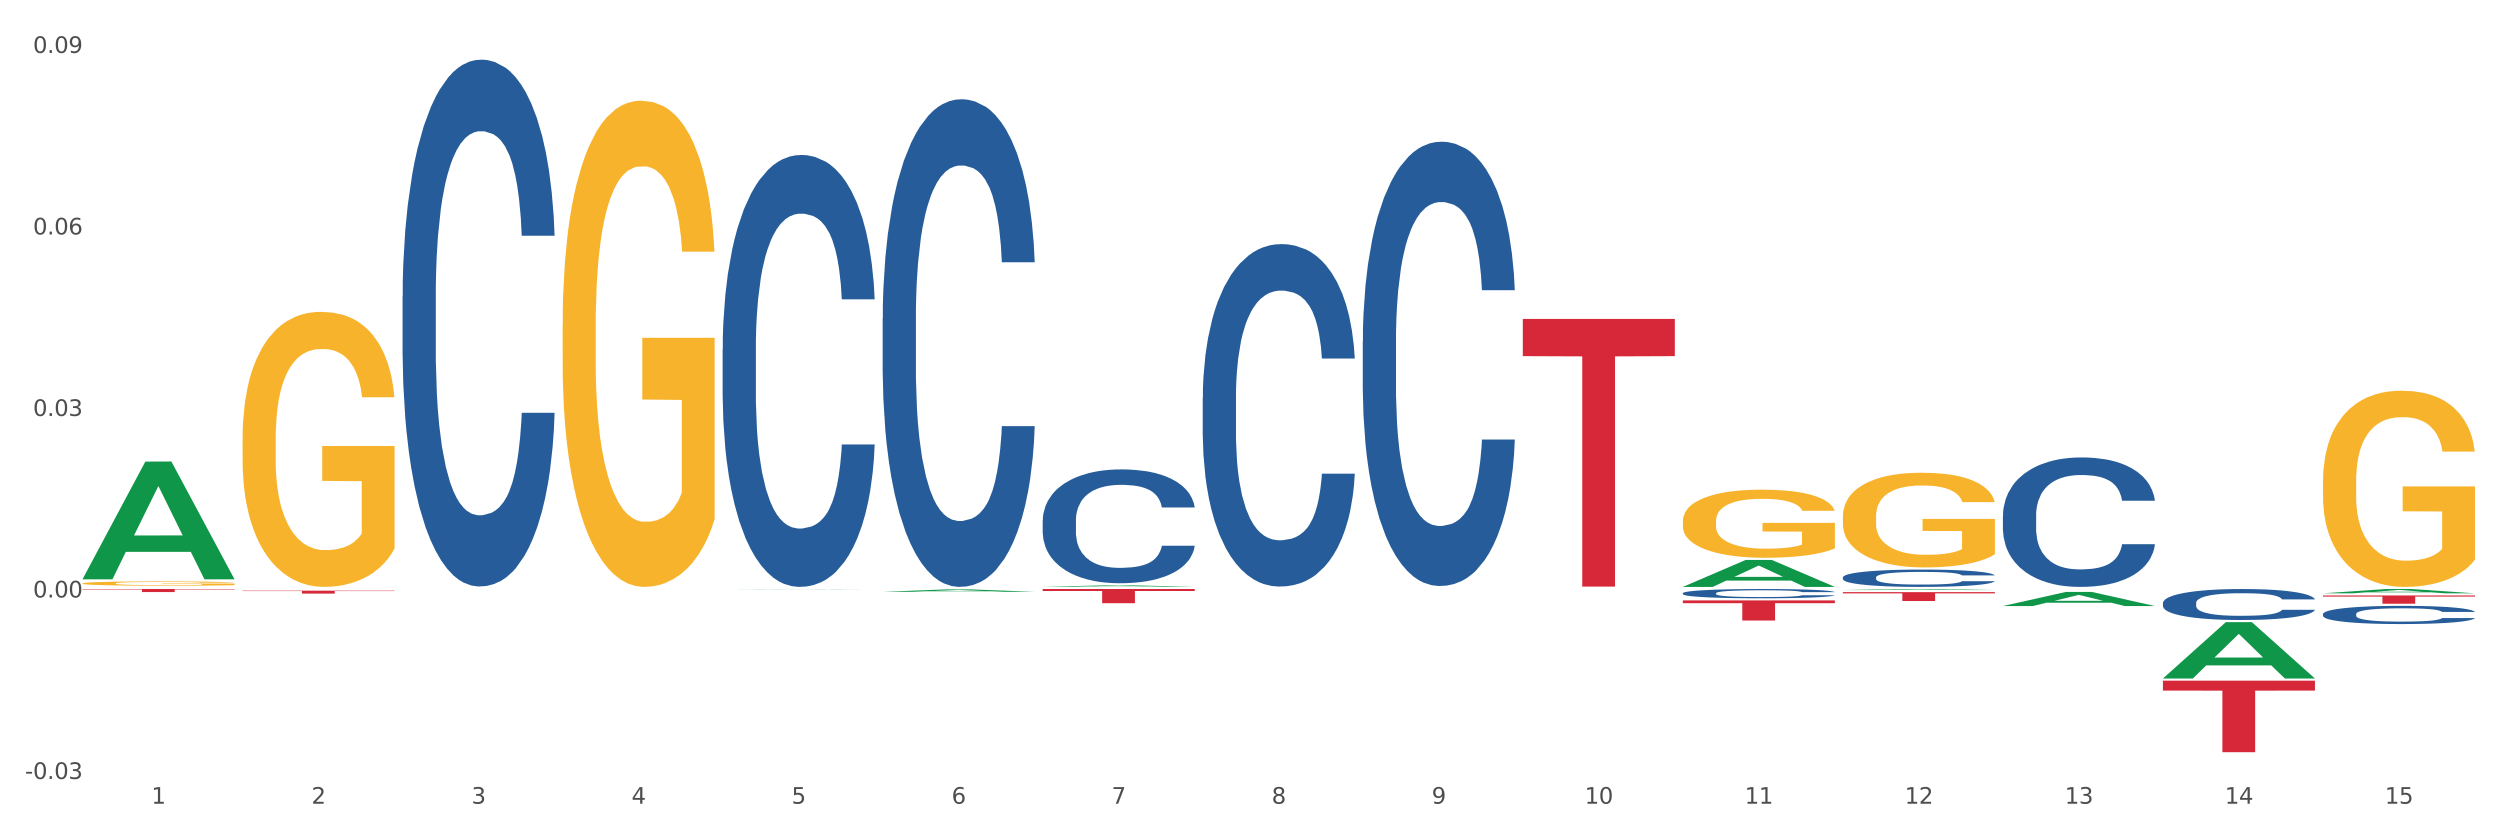 <?xml version="1.0" encoding="utf-8" standalone="no"?>
<!DOCTYPE svg PUBLIC "-//W3C//DTD SVG 1.1//EN"
  "http://www.w3.org/Graphics/SVG/1.1/DTD/svg11.dtd">
<svg xmlns:xlink="http://www.w3.org/1999/xlink" width="1080pt" height="360pt" viewBox="0 0 1080 360" xmlns="http://www.w3.org/2000/svg" version="1.1">
 <rect x="0" y="0" width="1080" height="360" fill="#333333" stroke="none"/>
 <defs>
  <style type="text/css">*{stroke-linejoin: round; stroke-linecap: butt}</style>
 </defs>
 <g id="figure_1">
  <g id="patch_1">
   <path d="M 0 360 
L 1080 360 
L 1080 0 
L 0 0 
z
" style="fill: #ffffff; stroke: #ffffff; stroke-linejoin: miter"/>
  </g>
  <g id="axes_1">
   <g id="matplotlib.axis_1">
    <g id="xtick_1">
     <g id="text_1">
      <!-- 1 -->
      <g style="fill: #4d4d4d" transform="translate(65.423 347.204) scale(0.096 -0.096)">
       <defs>
        <path id="DejaVuSans-31" d="M 794 531 
L 1825 531 
L 1825 4091 
L 703 3866 
L 703 4441 
L 1819 4666 
L 2450 4666 
L 2450 531 
L 3481 531 
L 3481 0 
L 794 0 
L 794 531 
z
" transform="scale(0.016)"/>
       </defs>
       <use xlink:href="#DejaVuSans-31"/>
      </g>
     </g>
    </g>
    <g id="xtick_2">
     <g id="text_2">
      <!-- 2 -->
      <g style="fill: #4d4d4d" transform="translate(134.558 347.204) scale(0.096 -0.096)">
       <defs>
        <path id="DejaVuSans-32" d="M 1228 531 
L 3431 531 
L 3431 0 
L 469 0 
L 469 531 
Q 828 903 1448 1529 
Q 2069 2156 2228 2338 
Q 2531 2678 2651 2914 
Q 2772 3150 2772 3378 
Q 2772 3750 2511 3984 
Q 2250 4219 1831 4219 
Q 1534 4219 1204 4116 
Q 875 4013 500 3803 
L 500 4441 
Q 881 4594 1212 4672 
Q 1544 4750 1819 4750 
Q 2544 4750 2975 4387 
Q 3406 4025 3406 3419 
Q 3406 3131 3298 2873 
Q 3191 2616 2906 2266 
Q 2828 2175 2409 1742 
Q 1991 1309 1228 531 
z
" transform="scale(0.016)"/>
       </defs>
       <use xlink:href="#DejaVuSans-32"/>
      </g>
     </g>
    </g>
    <g id="xtick_3">
     <g id="text_3">
      <!-- 3 -->
      <g style="fill: #4d4d4d" transform="translate(203.693 347.204) scale(0.096 -0.096)">
       <defs>
        <path id="DejaVuSans-33" d="M 2597 2516 
Q 3050 2419 3304 2112 
Q 3559 1806 3559 1356 
Q 3559 666 3084 287 
Q 2609 -91 1734 -91 
Q 1441 -91 1130 -33 
Q 819 25 488 141 
L 488 750 
Q 750 597 1062 519 
Q 1375 441 1716 441 
Q 2309 441 2620 675 
Q 2931 909 2931 1356 
Q 2931 1769 2642 2001 
Q 2353 2234 1838 2234 
L 1294 2234 
L 1294 2753 
L 1863 2753 
Q 2328 2753 2575 2939 
Q 2822 3125 2822 3475 
Q 2822 3834 2567 4026 
Q 2313 4219 1838 4219 
Q 1578 4219 1281 4162 
Q 984 4106 628 3988 
L 628 4550 
Q 988 4650 1302 4700 
Q 1616 4750 1894 4750 
Q 2613 4750 3031 4423 
Q 3450 4097 3450 3541 
Q 3450 3153 3228 2886 
Q 3006 2619 2597 2516 
z
" transform="scale(0.016)"/>
       </defs>
       <use xlink:href="#DejaVuSans-33"/>
      </g>
     </g>
    </g>
    <g id="xtick_4">
     <g id="text_4">
      <!-- 4 -->
      <g style="fill: #4d4d4d" transform="translate(272.827 347.204) scale(0.096 -0.096)">
       <defs>
        <path id="DejaVuSans-34" d="M 2419 4116 
L 825 1625 
L 2419 1625 
L 2419 4116 
z
M 2253 4666 
L 3047 4666 
L 3047 1625 
L 3713 1625 
L 3713 1100 
L 3047 1100 
L 3047 0 
L 2419 0 
L 2419 1100 
L 313 1100 
L 313 1709 
L 2253 4666 
z
" transform="scale(0.016)"/>
       </defs>
       <use xlink:href="#DejaVuSans-34"/>
      </g>
     </g>
    </g>
    <g id="xtick_5">
     <g id="text_5">
      <!-- 5 -->
      <g style="fill: #4d4d4d" transform="translate(341.962 347.204) scale(0.096 -0.096)">
       <defs>
        <path id="DejaVuSans-35" d="M 691 4666 
L 3169 4666 
L 3169 4134 
L 1269 4134 
L 1269 2991 
Q 1406 3038 1543 3061 
Q 1681 3084 1819 3084 
Q 2600 3084 3056 2656 
Q 3513 2228 3513 1497 
Q 3513 744 3044 326 
Q 2575 -91 1722 -91 
Q 1428 -91 1123 -41 
Q 819 9 494 109 
L 494 744 
Q 775 591 1075 516 
Q 1375 441 1709 441 
Q 2250 441 2565 725 
Q 2881 1009 2881 1497 
Q 2881 1984 2565 2268 
Q 2250 2553 1709 2553 
Q 1456 2553 1204 2497 
Q 953 2441 691 2322 
L 691 4666 
z
" transform="scale(0.016)"/>
       </defs>
       <use xlink:href="#DejaVuSans-35"/>
      </g>
     </g>
    </g>
    <g id="xtick_6">
     <g id="text_6">
      <!-- 6 -->
      <g style="fill: #4d4d4d" transform="translate(411.096 347.204) scale(0.096 -0.096)">
       <defs>
        <path id="DejaVuSans-36" d="M 2113 2584 
Q 1688 2584 1439 2293 
Q 1191 2003 1191 1497 
Q 1191 994 1439 701 
Q 1688 409 2113 409 
Q 2538 409 2786 701 
Q 3034 994 3034 1497 
Q 3034 2003 2786 2293 
Q 2538 2584 2113 2584 
z
M 3366 4563 
L 3366 3988 
Q 3128 4100 2886 4159 
Q 2644 4219 2406 4219 
Q 1781 4219 1451 3797 
Q 1122 3375 1075 2522 
Q 1259 2794 1537 2939 
Q 1816 3084 2150 3084 
Q 2853 3084 3261 2657 
Q 3669 2231 3669 1497 
Q 3669 778 3244 343 
Q 2819 -91 2113 -91 
Q 1303 -91 875 529 
Q 447 1150 447 2328 
Q 447 3434 972 4092 
Q 1497 4750 2381 4750 
Q 2619 4750 2861 4703 
Q 3103 4656 3366 4563 
z
" transform="scale(0.016)"/>
       </defs>
       <use xlink:href="#DejaVuSans-36"/>
      </g>
     </g>
    </g>
    <g id="xtick_7">
     <g id="text_7">
      <!-- 7 -->
      <g style="fill: #4d4d4d" transform="translate(480.231 347.204) scale(0.096 -0.096)">
       <defs>
        <path id="DejaVuSans-37" d="M 525 4666 
L 3525 4666 
L 3525 4397 
L 1831 0 
L 1172 0 
L 2766 4134 
L 525 4134 
L 525 4666 
z
" transform="scale(0.016)"/>
       </defs>
       <use xlink:href="#DejaVuSans-37"/>
      </g>
     </g>
    </g>
    <g id="xtick_8">
     <g id="text_8">
      <!-- 8 -->
      <g style="fill: #4d4d4d" transform="translate(549.365 347.204) scale(0.096 -0.096)">
       <defs>
        <path id="DejaVuSans-38" d="M 2034 2216 
Q 1584 2216 1326 1975 
Q 1069 1734 1069 1313 
Q 1069 891 1326 650 
Q 1584 409 2034 409 
Q 2484 409 2743 651 
Q 3003 894 3003 1313 
Q 3003 1734 2745 1975 
Q 2488 2216 2034 2216 
z
M 1403 2484 
Q 997 2584 770 2862 
Q 544 3141 544 3541 
Q 544 4100 942 4425 
Q 1341 4750 2034 4750 
Q 2731 4750 3128 4425 
Q 3525 4100 3525 3541 
Q 3525 3141 3298 2862 
Q 3072 2584 2669 2484 
Q 3125 2378 3379 2068 
Q 3634 1759 3634 1313 
Q 3634 634 3220 271 
Q 2806 -91 2034 -91 
Q 1263 -91 848 271 
Q 434 634 434 1313 
Q 434 1759 690 2068 
Q 947 2378 1403 2484 
z
M 1172 3481 
Q 1172 3119 1398 2916 
Q 1625 2713 2034 2713 
Q 2441 2713 2670 2916 
Q 2900 3119 2900 3481 
Q 2900 3844 2670 4047 
Q 2441 4250 2034 4250 
Q 1625 4250 1398 4047 
Q 1172 3844 1172 3481 
z
" transform="scale(0.016)"/>
       </defs>
       <use xlink:href="#DejaVuSans-38"/>
      </g>
     </g>
    </g>
    <g id="xtick_9">
     <g id="text_9">
      <!-- 9 -->
      <g style="fill: #4d4d4d" transform="translate(618.5 347.204) scale(0.096 -0.096)">
       <defs>
        <path id="DejaVuSans-39" d="M 703 97 
L 703 672 
Q 941 559 1184 500 
Q 1428 441 1663 441 
Q 2288 441 2617 861 
Q 2947 1281 2994 2138 
Q 2813 1869 2534 1725 
Q 2256 1581 1919 1581 
Q 1219 1581 811 2004 
Q 403 2428 403 3163 
Q 403 3881 828 4315 
Q 1253 4750 1959 4750 
Q 2769 4750 3195 4129 
Q 3622 3509 3622 2328 
Q 3622 1225 3098 567 
Q 2575 -91 1691 -91 
Q 1453 -91 1209 -44 
Q 966 3 703 97 
z
M 1959 2075 
Q 2384 2075 2632 2365 
Q 2881 2656 2881 3163 
Q 2881 3666 2632 3958 
Q 2384 4250 1959 4250 
Q 1534 4250 1286 3958 
Q 1038 3666 1038 3163 
Q 1038 2656 1286 2365 
Q 1534 2075 1959 2075 
z
" transform="scale(0.016)"/>
       </defs>
       <use xlink:href="#DejaVuSans-39"/>
      </g>
     </g>
    </g>
    <g id="xtick_10">
     <g id="text_10">
      <!-- 10 -->
      <g style="fill: #4d4d4d" transform="translate(684.58 347.204) scale(0.096 -0.096)">
       <defs>
        <path id="DejaVuSans-30" d="M 2034 4250 
Q 1547 4250 1301 3770 
Q 1056 3291 1056 2328 
Q 1056 1369 1301 889 
Q 1547 409 2034 409 
Q 2525 409 2770 889 
Q 3016 1369 3016 2328 
Q 3016 3291 2770 3770 
Q 2525 4250 2034 4250 
z
M 2034 4750 
Q 2819 4750 3233 4129 
Q 3647 3509 3647 2328 
Q 3647 1150 3233 529 
Q 2819 -91 2034 -91 
Q 1250 -91 836 529 
Q 422 1150 422 2328 
Q 422 3509 836 4129 
Q 1250 4750 2034 4750 
z
" transform="scale(0.016)"/>
       </defs>
       <use xlink:href="#DejaVuSans-31"/>
       <use xlink:href="#DejaVuSans-30" transform="translate(63.623 0)"/>
      </g>
     </g>
    </g>
    <g id="xtick_11">
     <g id="text_11">
      <!-- 11 -->
      <g style="fill: #4d4d4d" transform="translate(753.715 347.204) scale(0.096 -0.096)">
       <use xlink:href="#DejaVuSans-31"/>
       <use xlink:href="#DejaVuSans-31" transform="translate(63.623 0)"/>
      </g>
     </g>
    </g>
    <g id="xtick_12">
     <g id="text_12">
      <!-- 12 -->
      <g style="fill: #4d4d4d" transform="translate(822.849 347.204) scale(0.096 -0.096)">
       <use xlink:href="#DejaVuSans-31"/>
       <use xlink:href="#DejaVuSans-32" transform="translate(63.623 0)"/>
      </g>
     </g>
    </g>
    <g id="xtick_13">
     <g id="text_13">
      <!-- 13 -->
      <g style="fill: #4d4d4d" transform="translate(891.984 347.204) scale(0.096 -0.096)">
       <use xlink:href="#DejaVuSans-31"/>
       <use xlink:href="#DejaVuSans-33" transform="translate(63.623 0)"/>
      </g>
     </g>
    </g>
    <g id="xtick_14">
     <g id="text_14">
      <!-- 14 -->
      <g style="fill: #4d4d4d" transform="translate(961.119 347.204) scale(0.096 -0.096)">
       <use xlink:href="#DejaVuSans-31"/>
       <use xlink:href="#DejaVuSans-34" transform="translate(63.623 0)"/>
      </g>
     </g>
    </g>
    <g id="xtick_15">
     <g id="text_15">
      <!-- 15 -->
      <g style="fill: #4d4d4d" transform="translate(1030.253 347.204) scale(0.096 -0.096)">
       <use xlink:href="#DejaVuSans-31"/>
       <use xlink:href="#DejaVuSans-35" transform="translate(63.623 0)"/>
      </g>
     </g>
    </g>
    <g id="xtick_16"/>
    <g id="xtick_17"/>
    <g id="xtick_18"/>
    <g id="xtick_19"/>
    <g id="xtick_20"/>
    <g id="xtick_21"/>
    <g id="xtick_22"/>
    <g id="xtick_23"/>
    <g id="xtick_24"/>
    <g id="xtick_25"/>
    <g id="xtick_26"/>
    <g id="xtick_27"/>
    <g id="xtick_28"/>
    <g id="xtick_29"/>
   </g>
   <g id="matplotlib.axis_2">
    <g id="ytick_1">
     <g id="text_16">
      <!-- -0.03 -->
      <g style="fill: #4d4d4d" transform="translate(10.8 336.519) scale(0.096 -0.096)">
       <defs>
        <path id="DejaVuSans-2d" d="M 313 2009 
L 1997 2009 
L 1997 1497 
L 313 1497 
L 313 2009 
z
" transform="scale(0.016)"/>
        <path id="DejaVuSans-2e" d="M 684 794 
L 1344 794 
L 1344 0 
L 684 0 
L 684 794 
z
" transform="scale(0.016)"/>
       </defs>
       <use xlink:href="#DejaVuSans-2d"/>
       <use xlink:href="#DejaVuSans-30" transform="translate(36.084 0)"/>
       <use xlink:href="#DejaVuSans-2e" transform="translate(99.707 0)"/>
       <use xlink:href="#DejaVuSans-30" transform="translate(131.494 0)"/>
       <use xlink:href="#DejaVuSans-33" transform="translate(195.117 0)"/>
      </g>
     </g>
    </g>
    <g id="ytick_2">
     <g id="text_17">
      <!-- 0.00 -->
      <g style="fill: #4d4d4d" transform="translate(14.264 258.106) scale(0.096 -0.096)">
       <use xlink:href="#DejaVuSans-30"/>
       <use xlink:href="#DejaVuSans-2e" transform="translate(63.623 0)"/>
       <use xlink:href="#DejaVuSans-30" transform="translate(95.41 0)"/>
       <use xlink:href="#DejaVuSans-30" transform="translate(159.033 0)"/>
      </g>
     </g>
    </g>
    <g id="ytick_3">
     <g id="text_18">
      <!-- 0.03 -->
      <g style="fill: #4d4d4d" transform="translate(14.264 179.694) scale(0.096 -0.096)">
       <use xlink:href="#DejaVuSans-30"/>
       <use xlink:href="#DejaVuSans-2e" transform="translate(63.623 0)"/>
       <use xlink:href="#DejaVuSans-30" transform="translate(95.41 0)"/>
       <use xlink:href="#DejaVuSans-33" transform="translate(159.033 0)"/>
      </g>
     </g>
    </g>
    <g id="ytick_4">
     <g id="text_19">
      <!-- 0.06 -->
      <g style="fill: #4d4d4d" transform="translate(14.264 101.282) scale(0.096 -0.096)">
       <use xlink:href="#DejaVuSans-30"/>
       <use xlink:href="#DejaVuSans-2e" transform="translate(63.623 0)"/>
       <use xlink:href="#DejaVuSans-30" transform="translate(95.41 0)"/>
       <use xlink:href="#DejaVuSans-36" transform="translate(159.033 0)"/>
      </g>
     </g>
    </g>
    <g id="ytick_5">
     <g id="text_20">
      <!-- 0.09 -->
      <g style="fill: #4d4d4d" transform="translate(14.264 22.87) scale(0.096 -0.096)">
       <use xlink:href="#DejaVuSans-30"/>
       <use xlink:href="#DejaVuSans-2e" transform="translate(63.623 0)"/>
       <use xlink:href="#DejaVuSans-30" transform="translate(95.41 0)"/>
       <use xlink:href="#DejaVuSans-39" transform="translate(159.033 0)"/>
      </g>
     </g>
    </g>
    <g id="ytick_6"/>
    <g id="ytick_7"/>
    <g id="ytick_8"/>
    <g id="ytick_9"/>
   </g>
   <g id="PolyCollection_1">
    <path d="M 35.639 250.164 
L 35.706 250.117 
L 62.79 199.406 
L 74.03 199.359 
L 101.316 250.26 
L 88.316 250.26 
L 82.425 238.407 
L 54.462 238.407 
L 54.259 238.598 
L 48.571 250.26 
L 35.639 250.26 
L 35.639 250.164 
L 57.983 231.333 
L 78.905 231.286 
L 68.545 210.208 
L 68.41 210.112 
L 68.274 210.256 
L 57.915 231.286 
L 57.983 231.333 
L 35.639 250.164 
z
" clip-path="url(#pcf4c5e6f08)" style="fill: #109648"/>
    <path d="M 726.984 225.135 
L 727.062 225.108 
L 727.062 224.141 
L 727.217 223.308 
L 727.992 221.292 
L 729.155 219.626 
L 730.008 218.739 
L 730.861 218.014 
L 731.869 217.288 
L 733.11 216.536 
L 735.358 215.434 
L 736.754 214.87 
L 738.46 214.278 
L 741.562 213.418 
L 743.811 212.935 
L 746.137 212.532 
L 749.936 212.048 
L 752.418 211.833 
L 755.054 211.672 
L 758.233 211.564 
L 760.637 211.537 
L 765.91 211.618 
L 770.407 211.86 
L 772.579 212.048 
L 775.37 212.37 
L 776.843 212.585 
L 779.247 213.015 
L 781.728 213.58 
L 783.434 214.063 
L 785.993 214.977 
L 787.932 215.891 
L 789.715 217.019 
L 790.646 217.799 
L 791.344 218.524 
L 791.964 219.357 
L 792.584 220.674 
L 778.627 220.674 
L 778.084 219.734 
L 777.231 218.847 
L 775.99 217.987 
L 774.905 217.449 
L 773.044 216.778 
L 771.338 216.348 
L 769.554 216.025 
L 767.383 215.756 
L 765.677 215.622 
L 763.274 215.515 
L 758.543 215.541 
L 755.364 215.756 
L 753.193 216.025 
L 751.797 216.267 
L 750.557 216.536 
L 749.161 216.912 
L 747.533 217.476 
L 746.369 217.987 
L 745.206 218.632 
L 744.276 219.277 
L 743.423 220.029 
L 742.725 220.835 
L 742.182 221.669 
L 741.717 222.69 
L 741.329 224.383 
L 741.329 228.064 
L 741.484 228.897 
L 741.872 229.999 
L 742.337 230.832 
L 743.113 231.827 
L 743.811 232.498 
L 745.129 233.466 
L 746.602 234.272 
L 747.765 234.783 
L 748.928 235.213 
L 750.944 235.804 
L 753.193 236.287 
L 755.132 236.583 
L 757.768 236.852 
L 759.552 236.959 
L 761.102 237.013 
L 764.902 237.013 
L 767.616 236.932 
L 770.64 236.744 
L 772.966 236.502 
L 774.905 236.207 
L 777.076 235.723 
L 778.472 235.266 
L 778.472 229.65 
L 761.413 229.623 
L 761.413 225.888 
L 792.662 225.888 
L 792.662 236.852 
L 791.344 237.416 
L 789.87 237.927 
L 788.319 238.384 
L 785.993 238.948 
L 783.202 239.485 
L 780.72 239.862 
L 778.084 240.184 
L 774.982 240.48 
L 770.95 240.748 
L 768.469 240.856 
L 765.367 240.937 
L 761.723 240.963 
L 758.543 240.91 
L 755.442 240.775 
L 752.185 240.533 
L 749.006 240.184 
L 746.602 239.835 
L 744.198 239.405 
L 741.639 238.84 
L 739.623 238.303 
L 738.072 237.819 
L 736.367 237.201 
L 734.506 236.395 
L 733.11 235.669 
L 731.869 234.917 
L 730.551 233.95 
L 729.62 233.116 
L 728.69 232.068 
L 728.147 231.289 
L 727.527 230.08 
L 727.062 228.387 
L 726.984 225.135 
z
" clip-path="url(#pcf4c5e6f08)" style="fill: #f7b32b"/>
    <path d="M 796.119 223.132 
L 796.196 223.094 
L 796.196 221.749 
L 796.351 220.591 
L 797.127 217.789 
L 798.29 215.472 
L 799.143 214.239 
L 799.996 213.23 
L 801.004 212.221 
L 802.244 211.175 
L 804.493 209.643 
L 805.889 208.858 
L 807.595 208.036 
L 810.696 206.841 
L 812.945 206.168 
L 815.271 205.608 
L 819.071 204.935 
L 821.552 204.636 
L 824.189 204.412 
L 827.368 204.262 
L 829.772 204.225 
L 835.044 204.337 
L 839.542 204.673 
L 841.713 204.935 
L 844.505 205.383 
L 845.978 205.682 
L 848.382 206.28 
L 850.863 207.065 
L 852.569 207.737 
L 855.128 209.008 
L 857.066 210.278 
L 858.85 211.848 
L 859.78 212.931 
L 860.478 213.94 
L 861.098 215.098 
L 861.719 216.929 
L 847.761 216.929 
L 847.219 215.621 
L 846.366 214.388 
L 845.125 213.193 
L 844.039 212.445 
L 842.178 211.511 
L 840.472 210.913 
L 838.689 210.465 
L 836.518 210.091 
L 834.812 209.905 
L 832.408 209.755 
L 827.678 209.792 
L 824.499 210.091 
L 822.328 210.465 
L 820.932 210.801 
L 819.691 211.175 
L 818.295 211.698 
L 816.667 212.483 
L 815.504 213.193 
L 814.341 214.089 
L 813.41 214.986 
L 812.557 216.032 
L 811.859 217.153 
L 811.317 218.312 
L 810.851 219.732 
L 810.464 222.086 
L 810.464 227.205 
L 810.619 228.363 
L 811.007 229.895 
L 811.472 231.053 
L 812.247 232.436 
L 812.945 233.37 
L 814.263 234.715 
L 815.737 235.836 
L 816.9 236.546 
L 818.063 237.144 
L 820.079 237.966 
L 822.328 238.638 
L 824.266 239.049 
L 826.903 239.423 
L 828.686 239.572 
L 830.237 239.647 
L 834.036 239.647 
L 836.75 239.535 
L 839.775 239.274 
L 842.101 238.937 
L 844.039 238.526 
L 846.21 237.854 
L 847.606 237.218 
L 847.606 229.409 
L 830.547 229.372 
L 830.547 224.178 
L 861.796 224.178 
L 861.796 239.423 
L 860.478 240.208 
L 859.005 240.918 
L 857.454 241.553 
L 855.128 242.337 
L 852.336 243.085 
L 849.855 243.608 
L 847.219 244.056 
L 844.117 244.467 
L 840.085 244.841 
L 837.603 244.99 
L 834.502 245.103 
L 830.857 245.14 
L 827.678 245.065 
L 824.576 244.878 
L 821.32 244.542 
L 818.14 244.056 
L 815.737 243.571 
L 813.333 242.973 
L 810.774 242.188 
L 808.758 241.441 
L 807.207 240.768 
L 805.501 239.909 
L 803.64 238.788 
L 802.244 237.779 
L 801.004 236.733 
L 799.685 235.388 
L 798.755 234.229 
L 797.824 232.772 
L 797.282 231.688 
L 796.661 230.007 
L 796.196 227.653 
L 796.119 223.132 
z
" clip-path="url(#pcf4c5e6f08)" style="fill: #f7b32b"/>
    <path d="M 1003.522 207.952 
L 1003.6 207.874 
L 1003.6 205.088 
L 1003.755 202.688 
L 1004.53 196.883 
L 1005.693 192.083 
L 1006.546 189.529 
L 1007.399 187.439 
L 1008.407 185.349 
L 1009.648 183.182 
L 1011.897 180.008 
L 1013.292 178.382 
L 1014.998 176.68 
L 1018.1 174.202 
L 1020.349 172.809 
L 1022.675 171.648 
L 1026.475 170.255 
L 1028.956 169.636 
L 1031.592 169.171 
L 1034.771 168.861 
L 1037.175 168.784 
L 1042.448 169.016 
L 1046.946 169.713 
L 1049.117 170.255 
L 1051.908 171.184 
L 1053.381 171.803 
L 1055.785 173.041 
L 1058.267 174.667 
L 1059.973 176.06 
L 1062.531 178.692 
L 1064.47 181.324 
L 1066.253 184.575 
L 1067.184 186.82 
L 1067.882 188.91 
L 1068.502 191.309 
L 1069.122 195.102 
L 1055.165 195.102 
L 1054.622 192.393 
L 1053.769 189.839 
L 1052.529 187.362 
L 1051.443 185.814 
L 1049.582 183.878 
L 1047.876 182.64 
L 1046.093 181.711 
L 1043.921 180.937 
L 1042.215 180.55 
L 1039.812 180.24 
L 1035.082 180.318 
L 1031.902 180.937 
L 1029.731 181.711 
L 1028.336 182.408 
L 1027.095 183.182 
L 1025.699 184.265 
L 1024.071 185.891 
L 1022.908 187.362 
L 1021.744 189.219 
L 1020.814 191.077 
L 1019.961 193.245 
L 1019.263 195.567 
L 1018.72 197.966 
L 1018.255 200.908 
L 1017.867 205.784 
L 1017.867 216.389 
L 1018.022 218.789 
L 1018.41 221.962 
L 1018.875 224.362 
L 1019.651 227.226 
L 1020.349 229.161 
L 1021.667 231.948 
L 1023.14 234.27 
L 1024.303 235.741 
L 1025.466 236.979 
L 1027.483 238.682 
L 1029.731 240.076 
L 1031.67 240.927 
L 1034.306 241.701 
L 1036.09 242.011 
L 1037.641 242.166 
L 1041.44 242.166 
L 1044.154 241.933 
L 1047.178 241.392 
L 1049.504 240.695 
L 1051.443 239.843 
L 1053.614 238.45 
L 1055.01 237.134 
L 1055.01 220.956 
L 1037.951 220.879 
L 1037.951 210.119 
L 1069.2 210.119 
L 1069.2 241.701 
L 1067.882 243.327 
L 1066.408 244.797 
L 1064.858 246.113 
L 1062.531 247.739 
L 1059.74 249.287 
L 1057.259 250.371 
L 1054.622 251.3 
L 1051.52 252.151 
L 1047.488 252.925 
L 1045.007 253.235 
L 1041.905 253.467 
L 1038.261 253.544 
L 1035.082 253.39 
L 1031.98 253.003 
L 1028.723 252.306 
L 1025.544 251.3 
L 1023.14 250.293 
L 1020.736 249.055 
L 1018.178 247.429 
L 1016.161 245.881 
L 1014.611 244.488 
L 1012.905 242.707 
L 1011.044 240.385 
L 1009.648 238.295 
L 1008.407 236.128 
L 1007.089 233.341 
L 1006.159 230.942 
L 1005.228 227.923 
L 1004.685 225.678 
L 1004.065 222.195 
L 1003.6 217.318 
L 1003.522 207.952 
z
" clip-path="url(#pcf4c5e6f08)" style="fill: #f7b32b"/>
    <path d="M 1003.522 257.234 
L 1069.2 257.234 
L 1069.2 257.731 
L 1043.365 257.734 
L 1043.365 260.811 
L 1029.202 260.811 
L 1029.202 257.734 
L 1003.522 257.731 
L 1003.522 257.237 
L 1003.522 257.234 
z
" clip-path="url(#pcf4c5e6f08)" style="fill: #d62839"/>
    <path d="M 796.119 255.811 
L 861.796 255.811 
L 861.796 256.343 
L 835.961 256.347 
L 835.961 259.64 
L 821.798 259.64 
L 821.798 256.347 
L 796.119 256.343 
L 796.119 255.815 
L 796.119 255.811 
z
" clip-path="url(#pcf4c5e6f08)" style="fill: #d62839"/>
    <path d="M 726.984 259.375 
L 792.662 259.375 
L 792.662 260.585 
L 766.826 260.593 
L 766.826 268.084 
L 752.664 268.084 
L 752.664 260.593 
L 726.984 260.585 
L 726.984 259.383 
L 726.984 259.375 
z
" clip-path="url(#pcf4c5e6f08)" style="fill: #d62839"/>
    <path d="M 657.849 137.776 
L 723.527 137.776 
L 723.527 153.847 
L 697.692 153.956 
L 697.692 253.423 
L 683.529 253.423 
L 683.529 153.956 
L 657.849 153.847 
L 657.849 137.885 
L 657.849 137.776 
z
" clip-path="url(#pcf4c5e6f08)" style="fill: #d62839"/>
    <path d="M 450.446 254.459 
L 516.124 254.459 
L 516.124 255.312 
L 490.288 255.317 
L 490.288 260.593 
L 476.126 260.593 
L 476.126 255.317 
L 450.446 255.312 
L 450.446 254.465 
L 450.446 254.459 
z
" clip-path="url(#pcf4c5e6f08)" style="fill: #d62839"/>
    <path d="M 104.773 255.169 
L 170.451 255.169 
L 170.451 255.346 
L 144.616 255.347 
L 144.616 256.441 
L 130.453 256.441 
L 130.453 255.347 
L 104.773 255.346 
L 104.773 255.17 
L 104.773 255.169 
z
" clip-path="url(#pcf4c5e6f08)" style="fill: #d62839"/>
    <path d="M 35.639 254.459 
L 101.316 254.459 
L 101.316 254.641 
L 75.481 254.643 
L 75.481 255.77 
L 61.318 255.77 
L 61.318 254.643 
L 35.639 254.641 
L 35.639 254.46 
L 35.639 254.459 
z
" clip-path="url(#pcf4c5e6f08)" style="fill: #d62839"/>
    <path d="M 243.042 140.554 
L 243.12 140.363 
L 243.12 133.457 
L 243.275 127.51 
L 244.05 113.122 
L 245.213 101.228 
L 246.066 94.898 
L 246.919 89.718 
L 247.927 84.539 
L 249.168 79.168 
L 251.417 71.302 
L 252.812 67.274 
L 254.518 63.054 
L 257.62 56.915 
L 259.869 53.462 
L 262.195 50.584 
L 265.994 47.131 
L 268.476 45.597 
L 271.112 44.446 
L 274.291 43.678 
L 276.695 43.487 
L 281.968 44.062 
L 286.465 45.789 
L 288.637 47.131 
L 291.428 49.433 
L 292.901 50.968 
L 295.305 54.037 
L 297.787 58.066 
L 299.493 61.519 
L 302.051 68.041 
L 303.99 74.564 
L 305.773 82.621 
L 306.704 88.184 
L 307.402 93.363 
L 308.022 99.31 
L 308.642 108.71 
L 294.685 108.71 
L 294.142 101.996 
L 293.289 95.665 
L 292.049 89.527 
L 290.963 85.69 
L 289.102 80.894 
L 287.396 77.825 
L 285.613 75.523 
L 283.441 73.604 
L 281.735 72.645 
L 279.332 71.878 
L 274.602 72.07 
L 271.422 73.604 
L 269.251 75.523 
L 267.855 77.249 
L 266.615 79.168 
L 265.219 81.853 
L 263.591 85.882 
L 262.428 89.527 
L 261.264 94.131 
L 260.334 98.735 
L 259.481 104.106 
L 258.783 109.861 
L 258.24 115.808 
L 257.775 123.097 
L 257.387 135.183 
L 257.387 161.464 
L 257.542 167.411 
L 257.93 175.276 
L 258.395 181.223 
L 259.171 188.321 
L 259.869 193.117 
L 261.187 200.023 
L 262.66 205.778 
L 263.823 209.423 
L 264.986 212.492 
L 267.003 216.712 
L 269.251 220.165 
L 271.19 222.275 
L 273.826 224.194 
L 275.61 224.961 
L 277.16 225.345 
L 280.96 225.345 
L 283.674 224.769 
L 286.698 223.426 
L 289.024 221.7 
L 290.963 219.59 
L 293.134 216.137 
L 294.53 212.876 
L 294.53 172.782 
L 277.471 172.591 
L 277.471 145.926 
L 308.72 145.926 
L 308.72 224.194 
L 307.402 228.222 
L 305.928 231.867 
L 304.378 235.128 
L 302.051 239.157 
L 299.26 242.994 
L 296.779 245.679 
L 294.142 247.981 
L 291.04 250.091 
L 287.008 252.01 
L 284.527 252.777 
L 281.425 253.353 
L 277.781 253.544 
L 274.602 253.161 
L 271.5 252.202 
L 268.243 250.475 
L 265.064 247.981 
L 262.66 245.487 
L 260.256 242.418 
L 257.698 238.39 
L 255.681 234.553 
L 254.131 231.1 
L 252.425 226.688 
L 250.564 220.933 
L 249.168 215.753 
L 247.927 210.382 
L 246.609 203.476 
L 245.679 197.529 
L 244.748 190.047 
L 244.205 184.484 
L 243.585 175.852 
L 243.12 163.766 
L 243.042 140.554 
z
" clip-path="url(#pcf4c5e6f08)" style="fill: #f7b32b"/>
    <path d="M 35.639 252.032 
L 35.716 252.031 
L 35.716 251.97 
L 35.871 251.917 
L 36.647 251.79 
L 37.81 251.685 
L 38.663 251.629 
L 39.516 251.583 
L 40.524 251.537 
L 41.764 251.49 
L 44.013 251.421 
L 45.409 251.385 
L 47.115 251.348 
L 50.216 251.293 
L 52.465 251.263 
L 54.791 251.238 
L 58.591 251.207 
L 61.072 251.193 
L 63.709 251.183 
L 66.888 251.177 
L 69.292 251.175 
L 74.564 251.18 
L 79.062 251.195 
L 81.233 251.207 
L 84.025 251.227 
L 85.498 251.241 
L 87.902 251.268 
L 90.383 251.304 
L 92.089 251.334 
L 94.648 251.392 
L 96.586 251.449 
L 98.37 251.521 
L 99.3 251.57 
L 99.998 251.615 
L 100.618 251.668 
L 101.239 251.751 
L 87.281 251.751 
L 86.738 251.692 
L 85.886 251.636 
L 84.645 251.582 
L 83.559 251.548 
L 81.698 251.505 
L 79.992 251.478 
L 78.209 251.458 
L 76.038 251.441 
L 74.332 251.432 
L 71.928 251.426 
L 67.198 251.427 
L 64.019 251.441 
L 61.848 251.458 
L 60.452 251.473 
L 59.211 251.49 
L 57.815 251.514 
L 56.187 251.549 
L 55.024 251.582 
L 53.861 251.622 
L 52.93 251.663 
L 52.077 251.71 
L 51.379 251.761 
L 50.837 251.814 
L 50.371 251.878 
L 49.984 251.985 
L 49.984 252.217 
L 50.139 252.27 
L 50.527 252.339 
L 50.992 252.392 
L 51.767 252.454 
L 52.465 252.497 
L 53.783 252.558 
L 55.257 252.609 
L 56.42 252.641 
L 57.583 252.668 
L 59.599 252.705 
L 61.848 252.736 
L 63.786 252.754 
L 66.423 252.771 
L 68.206 252.778 
L 69.757 252.781 
L 73.556 252.781 
L 76.27 252.776 
L 79.294 252.764 
L 81.621 252.749 
L 83.559 252.731 
L 85.73 252.7 
L 87.126 252.671 
L 87.126 252.317 
L 70.067 252.315 
L 70.067 252.08 
L 101.316 252.08 
L 101.316 252.771 
L 99.998 252.807 
L 98.525 252.839 
L 96.974 252.868 
L 94.648 252.903 
L 91.856 252.937 
L 89.375 252.961 
L 86.738 252.981 
L 83.637 253 
L 79.605 253.017 
L 77.123 253.024 
L 74.022 253.029 
L 70.377 253.03 
L 67.198 253.027 
L 64.096 253.019 
L 60.84 253.003 
L 57.66 252.981 
L 55.257 252.959 
L 52.853 252.932 
L 50.294 252.897 
L 48.278 252.863 
L 46.727 252.832 
L 45.021 252.793 
L 43.16 252.742 
L 41.764 252.697 
L 40.524 252.649 
L 39.205 252.588 
L 38.275 252.536 
L 37.344 252.47 
L 36.802 252.42 
L 36.181 252.344 
L 35.716 252.237 
L 35.639 252.032 
z
" clip-path="url(#pcf4c5e6f08)" style="fill: #f7b32b"/>
    <path d="M 312.177 150.783 
L 312.254 150.613 
L 312.254 145.841 
L 312.487 139.366 
L 313.341 127.437 
L 314.428 118.405 
L 316.291 107.84 
L 317.3 103.409 
L 318.62 98.467 
L 321.337 90.458 
L 324.443 83.642 
L 326.616 79.893 
L 328.247 77.507 
L 331.896 73.247 
L 333.992 71.372 
L 336.165 69.839 
L 338.029 68.816 
L 341.134 67.623 
L 343.618 67.112 
L 346.491 66.942 
L 348.897 67.112 
L 352.08 67.794 
L 356.738 69.839 
L 358.524 71.032 
L 360.93 73.077 
L 363.415 75.803 
L 365.433 78.53 
L 367.762 82.449 
L 370.169 87.561 
L 372.498 94.037 
L 374.128 100.001 
L 375.448 106.306 
L 376.612 113.975 
L 377.466 122.325 
L 377.855 129.311 
L 363.648 129.311 
L 363.259 123.006 
L 362.483 116.19 
L 361.707 111.589 
L 360.853 107.84 
L 359.533 103.58 
L 358.369 100.853 
L 356.428 97.615 
L 354.642 95.571 
L 353.167 94.378 
L 351.382 93.355 
L 347.578 92.333 
L 344.86 92.333 
L 343.152 92.674 
L 341.056 93.526 
L 339.271 94.718 
L 337.175 96.763 
L 335.544 98.979 
L 333.914 101.876 
L 332.982 103.921 
L 331.585 107.67 
L 330.653 110.737 
L 329.411 116.02 
L 328.713 119.769 
L 327.47 129.482 
L 326.927 136.639 
L 326.694 141.581 
L 326.539 147.034 
L 326.539 173.618 
L 327.005 185.546 
L 327.393 190.659 
L 328.014 196.452 
L 329.178 203.95 
L 330.886 211.278 
L 332.672 216.561 
L 334.147 219.798 
L 335.544 222.184 
L 336.942 224.059 
L 338.65 225.763 
L 340.047 226.785 
L 342.143 227.808 
L 344.627 228.319 
L 346.568 228.319 
L 350.528 227.467 
L 352.313 226.615 
L 354.021 225.422 
L 355.884 223.547 
L 357.359 221.503 
L 358.213 219.969 
L 359.611 216.731 
L 360.698 213.323 
L 361.629 209.404 
L 362.25 205.995 
L 362.949 200.883 
L 363.492 195.089 
L 363.648 192.022 
L 377.855 192.022 
L 377.544 198.157 
L 377.001 204.121 
L 375.914 212.13 
L 375.06 216.731 
L 373.74 222.355 
L 372.343 227.126 
L 370.402 232.409 
L 368.616 236.328 
L 366.753 239.736 
L 364.734 242.804 
L 361.086 247.064 
L 359.766 248.257 
L 356.971 250.302 
L 354.797 251.494 
L 351.614 252.687 
L 348.354 253.369 
L 344.938 253.539 
L 341.91 253.199 
L 338.572 252.176 
L 336.476 251.154 
L 334.147 249.62 
L 331.43 247.234 
L 328.868 244.337 
L 326.461 240.929 
L 324.21 237.01 
L 322.114 232.579 
L 319.397 225.252 
L 317.378 218.094 
L 315.903 211.448 
L 314.894 205.825 
L 313.885 198.668 
L 313.341 193.726 
L 312.487 181.797 
L 312.177 170.721 
L 312.177 150.783 
z
" clip-path="url(#pcf4c5e6f08)" style="fill: #255c99"/>
    <path d="M 381.311 137.528 
L 381.389 137.336 
L 381.389 131.949 
L 381.622 124.637 
L 382.476 111.169 
L 383.563 100.972 
L 385.426 89.044 
L 386.435 84.041 
L 387.755 78.462 
L 390.472 69.419 
L 393.577 61.723 
L 395.751 57.49 
L 397.381 54.797 
L 401.03 49.987 
L 403.126 47.87 
L 405.3 46.139 
L 407.163 44.984 
L 410.268 43.638 
L 412.753 43.06 
L 415.625 42.868 
L 418.032 43.06 
L 421.215 43.83 
L 425.873 46.139 
L 427.658 47.486 
L 430.065 49.794 
L 432.549 52.873 
L 434.568 55.951 
L 436.897 60.376 
L 439.303 66.148 
L 441.632 73.459 
L 443.263 80.193 
L 444.582 87.312 
L 445.747 95.97 
L 446.601 105.398 
L 446.989 113.286 
L 432.782 113.286 
L 432.394 106.167 
L 431.618 98.471 
L 430.841 93.276 
L 429.987 89.044 
L 428.668 84.234 
L 427.503 81.155 
L 425.562 77.5 
L 423.777 75.191 
L 422.302 73.844 
L 420.516 72.69 
L 416.712 71.535 
L 413.995 71.535 
L 412.287 71.92 
L 410.191 72.882 
L 408.405 74.229 
L 406.309 76.538 
L 404.679 79.039 
L 403.049 82.31 
L 402.117 84.618 
L 400.72 88.851 
L 399.788 92.314 
L 398.546 98.279 
L 397.847 102.512 
L 396.605 113.478 
L 396.062 121.559 
L 395.829 127.139 
L 395.673 133.295 
L 395.673 163.309 
L 396.139 176.777 
L 396.527 182.549 
L 397.148 189.091 
L 398.313 197.556 
L 400.021 205.83 
L 401.806 211.794 
L 403.281 215.449 
L 404.679 218.143 
L 406.076 220.259 
L 407.784 222.183 
L 409.182 223.338 
L 411.278 224.492 
L 413.762 225.069 
L 415.703 225.069 
L 419.662 224.107 
L 421.448 223.145 
L 423.156 221.799 
L 425.019 219.682 
L 426.494 217.373 
L 427.348 215.642 
L 428.745 211.986 
L 429.832 208.138 
L 430.764 203.713 
L 431.385 199.865 
L 432.083 194.093 
L 432.627 187.552 
L 432.782 184.089 
L 446.989 184.089 
L 446.679 191.015 
L 446.135 197.749 
L 445.048 206.792 
L 444.194 211.986 
L 442.874 218.335 
L 441.477 223.723 
L 439.536 229.687 
L 437.751 234.112 
L 435.887 237.96 
L 433.869 241.423 
L 430.22 246.233 
L 428.9 247.58 
L 426.106 249.889 
L 423.932 251.236 
L 420.749 252.582 
L 417.488 253.352 
L 414.073 253.544 
L 411.045 253.16 
L 407.707 252.005 
L 405.61 250.851 
L 403.281 249.119 
L 400.564 246.426 
L 398.002 243.155 
L 395.596 239.307 
L 393.344 234.882 
L 391.248 229.879 
L 388.531 221.606 
L 386.513 213.525 
L 385.038 206.022 
L 384.028 199.673 
L 383.019 191.592 
L 382.476 186.013 
L 381.622 172.545 
L 381.311 160.039 
L 381.311 137.528 
z
" clip-path="url(#pcf4c5e6f08)" style="fill: #255c99"/>
    <path d="M 450.446 224.878 
L 450.523 224.833 
L 450.523 223.576 
L 450.756 221.869 
L 451.61 218.725 
L 452.697 216.345 
L 454.56 213.56 
L 455.57 212.392 
L 456.889 211.09 
L 459.607 208.979 
L 462.712 207.182 
L 464.886 206.194 
L 466.516 205.565 
L 470.165 204.442 
L 472.261 203.948 
L 474.434 203.544 
L 476.298 203.275 
L 479.403 202.96 
L 481.887 202.825 
L 484.76 202.781 
L 487.166 202.825 
L 490.349 203.005 
L 495.007 203.544 
L 496.793 203.859 
L 499.2 204.397 
L 501.684 205.116 
L 503.702 205.835 
L 506.031 206.868 
L 508.438 208.215 
L 510.767 209.922 
L 512.397 211.494 
L 513.717 213.156 
L 514.881 215.177 
L 515.735 217.378 
L 516.124 219.219 
L 501.917 219.219 
L 501.529 217.557 
L 500.752 215.761 
L 499.976 214.548 
L 499.122 213.56 
L 497.802 212.437 
L 496.638 211.718 
L 494.697 210.865 
L 492.911 210.326 
L 491.436 210.012 
L 489.651 209.742 
L 485.847 209.473 
L 483.129 209.473 
L 481.422 209.563 
L 479.325 209.787 
L 477.54 210.102 
L 475.444 210.641 
L 473.813 211.224 
L 472.183 211.988 
L 471.252 212.527 
L 469.854 213.515 
L 468.923 214.323 
L 467.68 215.716 
L 466.982 216.704 
L 465.74 219.264 
L 465.196 221.15 
L 464.963 222.453 
L 464.808 223.89 
L 464.808 230.897 
L 465.274 234.041 
L 465.662 235.388 
L 466.283 236.915 
L 467.447 238.891 
L 469.155 240.823 
L 470.941 242.215 
L 472.416 243.068 
L 473.813 243.697 
L 475.211 244.191 
L 476.919 244.64 
L 478.316 244.91 
L 480.412 245.179 
L 482.897 245.314 
L 484.837 245.314 
L 488.797 245.089 
L 490.582 244.865 
L 492.29 244.551 
L 494.153 244.056 
L 495.628 243.517 
L 496.482 243.113 
L 497.88 242.26 
L 498.967 241.362 
L 499.898 240.329 
L 500.519 239.43 
L 501.218 238.083 
L 501.761 236.556 
L 501.917 235.747 
L 516.124 235.747 
L 515.813 237.364 
L 515.27 238.936 
L 514.183 241.047 
L 513.329 242.26 
L 512.009 243.742 
L 510.612 245 
L 508.671 246.392 
L 506.885 247.425 
L 505.022 248.323 
L 503.004 249.132 
L 499.355 250.255 
L 498.035 250.569 
L 495.24 251.108 
L 493.067 251.422 
L 489.884 251.737 
L 486.623 251.916 
L 483.207 251.961 
L 480.179 251.871 
L 476.841 251.602 
L 474.745 251.333 
L 472.416 250.928 
L 469.699 250.299 
L 467.137 249.536 
L 464.73 248.638 
L 462.479 247.605 
L 460.383 246.437 
L 457.666 244.506 
L 455.647 242.619 
L 454.172 240.868 
L 453.163 239.385 
L 452.154 237.499 
L 451.61 236.197 
L 450.756 233.053 
L 450.446 230.133 
L 450.446 224.878 
z
" clip-path="url(#pcf4c5e6f08)" style="fill: #255c99"/>
    <path d="M 519.58 171.922 
L 519.658 171.786 
L 519.658 168.003 
L 519.891 162.869 
L 520.745 153.411 
L 521.832 146.25 
L 523.695 137.873 
L 524.704 134.36 
L 526.024 130.442 
L 528.741 124.091 
L 531.846 118.687 
L 534.02 115.714 
L 535.65 113.823 
L 539.299 110.445 
L 541.395 108.959 
L 543.569 107.743 
L 545.432 106.932 
L 548.538 105.986 
L 551.022 105.581 
L 553.894 105.446 
L 556.301 105.581 
L 559.484 106.121 
L 564.142 107.743 
L 565.927 108.688 
L 568.334 110.31 
L 570.818 112.472 
L 572.837 114.633 
L 575.166 117.741 
L 577.572 121.794 
L 579.901 126.929 
L 581.532 131.658 
L 582.852 136.657 
L 584.016 142.737 
L 584.87 149.358 
L 585.258 154.897 
L 571.051 154.897 
L 570.663 149.898 
L 569.887 144.493 
L 569.11 140.845 
L 568.256 137.873 
L 566.937 134.495 
L 565.772 132.333 
L 563.831 129.766 
L 562.046 128.145 
L 560.571 127.199 
L 558.785 126.388 
L 554.981 125.578 
L 552.264 125.578 
L 550.556 125.848 
L 548.46 126.523 
L 546.674 127.469 
L 544.578 129.091 
L 542.948 130.847 
L 541.318 133.144 
L 540.386 134.765 
L 538.989 137.738 
L 538.057 140.17 
L 536.815 144.358 
L 536.116 147.331 
L 534.874 155.032 
L 534.331 160.707 
L 534.098 164.625 
L 533.943 168.949 
L 533.943 190.027 
L 534.408 199.485 
L 534.796 203.538 
L 535.418 208.132 
L 536.582 214.077 
L 538.29 219.887 
L 540.076 224.075 
L 541.551 226.643 
L 542.948 228.534 
L 544.345 230.02 
L 546.053 231.372 
L 547.451 232.182 
L 549.547 232.993 
L 552.031 233.398 
L 553.972 233.398 
L 557.931 232.723 
L 559.717 232.047 
L 561.425 231.101 
L 563.288 229.615 
L 564.763 227.994 
L 565.617 226.778 
L 567.014 224.211 
L 568.101 221.508 
L 569.033 218.401 
L 569.654 215.698 
L 570.353 211.645 
L 570.896 207.051 
L 571.051 204.619 
L 585.258 204.619 
L 584.948 209.483 
L 584.404 214.212 
L 583.317 220.562 
L 582.463 224.211 
L 581.144 228.669 
L 579.746 232.452 
L 577.805 236.641 
L 576.02 239.749 
L 574.157 242.451 
L 572.138 244.883 
L 568.489 248.261 
L 567.17 249.207 
L 564.375 250.828 
L 562.201 251.774 
L 559.018 252.72 
L 555.757 253.26 
L 552.342 253.395 
L 549.314 253.125 
L 545.976 252.314 
L 543.88 251.504 
L 541.551 250.288 
L 538.833 248.396 
L 536.272 246.099 
L 533.865 243.397 
L 531.614 240.289 
L 529.517 236.776 
L 526.8 230.966 
L 524.782 225.291 
L 523.307 220.022 
L 522.298 215.563 
L 521.288 209.889 
L 520.745 205.97 
L 519.891 196.512 
L 519.58 187.73 
L 519.58 171.922 
z
" clip-path="url(#pcf4c5e6f08)" style="fill: #255c99"/>
    <path d="M 588.715 147.458 
L 588.793 147.283 
L 588.793 142.375 
L 589.025 135.714 
L 589.879 123.443 
L 590.966 114.153 
L 592.829 103.285 
L 593.839 98.728 
L 595.158 93.644 
L 597.876 85.406 
L 600.981 78.394 
L 603.155 74.538 
L 604.785 72.084 
L 608.434 67.702 
L 610.53 65.773 
L 612.704 64.196 
L 614.567 63.144 
L 617.672 61.917 
L 620.156 61.391 
L 623.029 61.216 
L 625.435 61.391 
L 628.618 62.092 
L 633.276 64.196 
L 635.062 65.423 
L 637.469 67.526 
L 639.953 70.331 
L 641.971 73.136 
L 644.3 77.167 
L 646.707 82.426 
L 649.036 89.087 
L 650.666 95.222 
L 651.986 101.708 
L 653.151 109.596 
L 654.005 118.185 
L 654.393 125.372 
L 640.186 125.372 
L 639.798 118.886 
L 639.021 111.874 
L 638.245 107.142 
L 637.391 103.285 
L 636.071 98.903 
L 634.907 96.098 
L 632.966 92.768 
L 631.18 90.664 
L 629.705 89.437 
L 627.92 88.386 
L 624.116 87.334 
L 621.399 87.334 
L 619.691 87.684 
L 617.594 88.561 
L 615.809 89.788 
L 613.713 91.891 
L 612.083 94.17 
L 610.452 97.15 
L 609.521 99.254 
L 608.123 103.11 
L 607.192 106.265 
L 605.949 111.699 
L 605.251 115.555 
L 604.009 125.547 
L 603.465 132.909 
L 603.232 137.992 
L 603.077 143.602 
L 603.077 170.947 
L 603.543 183.217 
L 603.931 188.476 
L 604.552 194.435 
L 605.717 202.148 
L 607.425 209.686 
L 609.21 215.119 
L 610.685 218.45 
L 612.083 220.904 
L 613.48 222.832 
L 615.188 224.585 
L 616.585 225.637 
L 618.681 226.689 
L 621.166 227.214 
L 623.106 227.214 
L 627.066 226.338 
L 628.851 225.462 
L 630.559 224.235 
L 632.422 222.306 
L 633.898 220.203 
L 634.751 218.625 
L 636.149 215.295 
L 637.236 211.789 
L 638.167 207.757 
L 638.788 204.252 
L 639.487 198.993 
L 640.031 193.033 
L 640.186 189.878 
L 654.393 189.878 
L 654.082 196.188 
L 653.539 202.323 
L 652.452 210.562 
L 651.598 215.295 
L 650.278 221.079 
L 648.881 225.987 
L 646.94 231.421 
L 645.154 235.453 
L 643.291 238.959 
L 641.273 242.114 
L 637.624 246.496 
L 636.304 247.723 
L 633.509 249.827 
L 631.336 251.054 
L 628.153 252.281 
L 624.892 252.982 
L 621.476 253.157 
L 618.448 252.807 
L 615.11 251.755 
L 613.014 250.703 
L 610.685 249.126 
L 607.968 246.671 
L 605.406 243.692 
L 602.999 240.186 
L 600.748 236.154 
L 598.652 231.597 
L 595.935 224.059 
L 593.916 216.697 
L 592.441 209.861 
L 591.432 204.076 
L 590.423 196.714 
L 589.879 191.631 
L 589.025 179.361 
L 588.715 167.967 
L 588.715 147.458 
z
" clip-path="url(#pcf4c5e6f08)" style="fill: #255c99"/>
    <path d="M 726.984 256.257 
L 727.062 256.253 
L 727.062 256.151 
L 727.295 256.012 
L 728.148 255.756 
L 729.235 255.563 
L 731.099 255.336 
L 732.108 255.241 
L 733.428 255.135 
L 736.145 254.963 
L 739.25 254.817 
L 741.424 254.737 
L 743.054 254.686 
L 746.703 254.594 
L 748.799 254.554 
L 750.973 254.521 
L 752.836 254.499 
L 755.941 254.474 
L 758.425 254.463 
L 761.298 254.459 
L 763.705 254.463 
L 766.888 254.477 
L 771.546 254.521 
L 773.331 254.547 
L 775.738 254.591 
L 778.222 254.649 
L 780.24 254.708 
L 782.569 254.792 
L 784.976 254.901 
L 787.305 255.04 
L 788.935 255.168 
L 790.255 255.303 
L 791.42 255.468 
L 792.274 255.647 
L 792.662 255.796 
L 778.455 255.796 
L 778.067 255.661 
L 777.29 255.515 
L 776.514 255.416 
L 775.66 255.336 
L 774.34 255.245 
L 773.176 255.186 
L 771.235 255.117 
L 769.449 255.073 
L 767.974 255.047 
L 766.189 255.026 
L 762.385 255.004 
L 759.668 255.004 
L 757.96 255.011 
L 755.864 255.029 
L 754.078 255.055 
L 751.982 255.099 
L 750.352 255.146 
L 748.721 255.208 
L 747.79 255.252 
L 746.392 255.332 
L 745.461 255.398 
L 744.219 255.511 
L 743.52 255.592 
L 742.278 255.8 
L 741.734 255.954 
L 741.501 256.06 
L 741.346 256.176 
L 741.346 256.746 
L 741.812 257.002 
L 742.2 257.112 
L 742.821 257.236 
L 743.986 257.397 
L 745.694 257.554 
L 747.479 257.667 
L 748.954 257.737 
L 750.352 257.788 
L 751.749 257.828 
L 753.457 257.865 
L 754.854 257.886 
L 756.95 257.908 
L 759.435 257.919 
L 761.376 257.919 
L 765.335 257.901 
L 767.12 257.883 
L 768.828 257.857 
L 770.692 257.817 
L 772.167 257.773 
L 773.021 257.74 
L 774.418 257.671 
L 775.505 257.598 
L 776.436 257.514 
L 777.058 257.441 
L 777.756 257.331 
L 778.3 257.207 
L 778.455 257.141 
L 792.662 257.141 
L 792.351 257.273 
L 791.808 257.4 
L 790.721 257.572 
L 789.867 257.671 
L 788.547 257.791 
L 787.15 257.894 
L 785.209 258.007 
L 783.423 258.091 
L 781.56 258.164 
L 779.542 258.23 
L 775.893 258.321 
L 774.573 258.347 
L 771.778 258.391 
L 769.605 258.416 
L 766.422 258.442 
L 763.161 258.456 
L 759.745 258.46 
L 756.718 258.453 
L 753.379 258.431 
L 751.283 258.409 
L 748.954 258.376 
L 746.237 258.325 
L 743.675 258.263 
L 741.269 258.19 
L 739.017 258.106 
L 736.921 258.011 
L 734.204 257.854 
L 732.185 257.7 
L 730.71 257.558 
L 729.701 257.437 
L 728.692 257.284 
L 728.148 257.178 
L 727.295 256.922 
L 726.984 256.684 
L 726.984 256.257 
z
" clip-path="url(#pcf4c5e6f08)" style="fill: #255c99"/>
    <path d="M 796.119 249.42 
L 796.196 249.413 
L 796.196 249.222 
L 796.429 248.962 
L 797.283 248.483 
L 798.37 248.12 
L 800.233 247.696 
L 801.242 247.518 
L 802.562 247.32 
L 805.279 246.999 
L 808.385 246.725 
L 810.558 246.575 
L 812.189 246.479 
L 815.837 246.308 
L 817.934 246.233 
L 820.107 246.171 
L 821.97 246.13 
L 825.076 246.082 
L 827.56 246.062 
L 830.432 246.055 
L 832.839 246.062 
L 836.022 246.089 
L 840.68 246.171 
L 842.466 246.219 
L 844.872 246.301 
L 847.357 246.41 
L 849.375 246.52 
L 851.704 246.677 
L 854.111 246.882 
L 856.44 247.142 
L 858.07 247.382 
L 859.39 247.635 
L 860.554 247.942 
L 861.408 248.278 
L 861.796 248.558 
L 847.589 248.558 
L 847.201 248.305 
L 846.425 248.031 
L 845.649 247.847 
L 844.795 247.696 
L 843.475 247.525 
L 842.31 247.416 
L 840.37 247.286 
L 838.584 247.204 
L 837.109 247.156 
L 835.323 247.115 
L 831.519 247.074 
L 828.802 247.074 
L 827.094 247.087 
L 824.998 247.122 
L 823.213 247.17 
L 821.116 247.252 
L 819.486 247.341 
L 817.856 247.457 
L 816.924 247.539 
L 815.527 247.689 
L 814.595 247.813 
L 813.353 248.025 
L 812.654 248.175 
L 811.412 248.565 
L 810.869 248.852 
L 810.636 249.051 
L 810.481 249.269 
L 810.481 250.336 
L 810.947 250.815 
L 811.335 251.02 
L 811.956 251.253 
L 813.12 251.554 
L 814.828 251.848 
L 816.614 252.06 
L 818.089 252.19 
L 819.486 252.286 
L 820.884 252.361 
L 822.592 252.429 
L 823.989 252.471 
L 826.085 252.512 
L 828.569 252.532 
L 830.51 252.532 
L 834.469 252.498 
L 836.255 252.464 
L 837.963 252.416 
L 839.826 252.341 
L 841.301 252.258 
L 842.155 252.197 
L 843.553 252.067 
L 844.639 251.93 
L 845.571 251.773 
L 846.192 251.636 
L 846.891 251.431 
L 847.434 251.198 
L 847.589 251.075 
L 861.796 251.075 
L 861.486 251.321 
L 860.942 251.561 
L 859.856 251.882 
L 859.002 252.067 
L 857.682 252.293 
L 856.284 252.484 
L 854.344 252.696 
L 852.558 252.854 
L 850.695 252.99 
L 848.676 253.113 
L 845.028 253.284 
L 843.708 253.332 
L 840.913 253.414 
L 838.739 253.462 
L 835.556 253.51 
L 832.296 253.538 
L 828.88 253.544 
L 825.852 253.531 
L 822.514 253.49 
L 820.418 253.449 
L 818.089 253.387 
L 815.372 253.291 
L 812.81 253.175 
L 810.403 253.038 
L 808.152 252.881 
L 806.056 252.703 
L 803.338 252.409 
L 801.32 252.122 
L 799.845 251.855 
L 798.836 251.629 
L 797.826 251.342 
L 797.283 251.144 
L 796.429 250.665 
L 796.119 250.22 
L 796.119 249.42 
z
" clip-path="url(#pcf4c5e6f08)" style="fill: #255c99"/>
    <path d="M 865.253 222.743 
L 865.331 222.692 
L 865.331 221.262 
L 865.564 219.321 
L 866.418 215.745 
L 867.504 213.038 
L 869.368 209.871 
L 870.377 208.543 
L 871.697 207.062 
L 874.414 204.661 
L 877.519 202.618 
L 879.693 201.494 
L 881.323 200.779 
L 884.972 199.502 
L 887.068 198.94 
L 889.242 198.48 
L 891.105 198.174 
L 894.21 197.816 
L 896.695 197.663 
L 899.567 197.612 
L 901.974 197.663 
L 905.157 197.867 
L 909.815 198.48 
L 911.6 198.838 
L 914.007 199.451 
L 916.491 200.268 
L 918.51 201.086 
L 920.839 202.26 
L 923.245 203.793 
L 925.574 205.734 
L 927.205 207.522 
L 928.524 209.412 
L 929.689 211.71 
L 930.543 214.213 
L 930.931 216.307 
L 916.724 216.307 
L 916.336 214.417 
L 915.559 212.374 
L 914.783 210.995 
L 913.929 209.871 
L 912.609 208.594 
L 911.445 207.777 
L 909.504 206.806 
L 907.719 206.193 
L 906.243 205.836 
L 904.458 205.529 
L 900.654 205.223 
L 897.937 205.223 
L 896.229 205.325 
L 894.133 205.581 
L 892.347 205.938 
L 890.251 206.551 
L 888.621 207.215 
L 886.99 208.083 
L 886.059 208.696 
L 884.661 209.82 
L 883.73 210.74 
L 882.488 212.323 
L 881.789 213.447 
L 880.547 216.358 
L 880.003 218.504 
L 879.771 219.985 
L 879.615 221.62 
L 879.615 229.588 
L 880.081 233.164 
L 880.469 234.696 
L 881.09 236.433 
L 882.255 238.68 
L 883.963 240.877 
L 885.748 242.46 
L 887.223 243.431 
L 888.621 244.146 
L 890.018 244.708 
L 891.726 245.218 
L 893.123 245.525 
L 895.22 245.831 
L 897.704 245.985 
L 899.645 245.985 
L 903.604 245.729 
L 905.39 245.474 
L 907.097 245.116 
L 908.961 244.554 
L 910.436 243.941 
L 911.29 243.482 
L 912.687 242.511 
L 913.774 241.49 
L 914.706 240.315 
L 915.327 239.293 
L 916.025 237.761 
L 916.569 236.024 
L 916.724 235.105 
L 930.931 235.105 
L 930.62 236.943 
L 930.077 238.731 
L 928.99 241.132 
L 928.136 242.511 
L 926.816 244.197 
L 925.419 245.627 
L 923.478 247.21 
L 921.693 248.385 
L 919.829 249.407 
L 917.811 250.326 
L 914.162 251.603 
L 912.842 251.961 
L 910.048 252.574 
L 907.874 252.931 
L 904.691 253.289 
L 901.43 253.493 
L 898.014 253.544 
L 894.987 253.442 
L 891.648 253.136 
L 889.552 252.829 
L 887.223 252.37 
L 884.506 251.654 
L 881.944 250.786 
L 879.538 249.764 
L 877.286 248.59 
L 875.19 247.262 
L 872.473 245.065 
L 870.455 242.92 
L 868.979 240.928 
L 867.97 239.242 
L 866.961 237.097 
L 866.418 235.615 
L 865.564 232.04 
L 865.253 228.72 
L 865.253 222.743 
z
" clip-path="url(#pcf4c5e6f08)" style="fill: #255c99"/>
    <path d="M 934.388 260.469 
L 934.465 260.457 
L 934.465 260.115 
L 934.698 259.65 
L 935.552 258.795 
L 936.639 258.148 
L 938.502 257.391 
L 939.511 257.073 
L 940.831 256.719 
L 943.548 256.145 
L 946.654 255.656 
L 948.827 255.387 
L 950.458 255.216 
L 954.107 254.911 
L 956.203 254.777 
L 958.376 254.667 
L 960.24 254.594 
L 963.345 254.508 
L 965.829 254.471 
L 968.702 254.459 
L 971.108 254.471 
L 974.291 254.52 
L 978.949 254.667 
L 980.735 254.752 
L 983.141 254.899 
L 985.626 255.094 
L 987.644 255.29 
L 989.973 255.571 
L 992.38 255.937 
L 994.709 256.401 
L 996.339 256.829 
L 997.659 257.281 
L 998.823 257.83 
L 999.677 258.429 
L 1000.065 258.93 
L 985.859 258.93 
L 985.47 258.478 
L 984.694 257.989 
L 983.918 257.659 
L 983.064 257.391 
L 981.744 257.085 
L 980.579 256.89 
L 978.639 256.658 
L 976.853 256.511 
L 975.378 256.426 
L 973.592 256.352 
L 969.788 256.279 
L 967.071 256.279 
L 965.363 256.304 
L 963.267 256.365 
L 961.482 256.45 
L 959.386 256.597 
L 957.755 256.756 
L 956.125 256.963 
L 955.193 257.11 
L 953.796 257.378 
L 952.864 257.598 
L 951.622 257.977 
L 950.924 258.246 
L 949.681 258.942 
L 949.138 259.455 
L 948.905 259.809 
L 948.75 260.2 
L 948.75 262.106 
L 949.216 262.961 
L 949.604 263.327 
L 950.225 263.742 
L 951.389 264.28 
L 953.097 264.805 
L 954.883 265.184 
L 956.358 265.416 
L 957.755 265.587 
L 959.153 265.721 
L 960.861 265.843 
L 962.258 265.916 
L 964.354 265.99 
L 966.838 266.026 
L 968.779 266.026 
L 972.739 265.965 
L 974.524 265.904 
L 976.232 265.819 
L 978.095 265.684 
L 979.57 265.538 
L 980.424 265.428 
L 981.822 265.196 
L 982.908 264.952 
L 983.84 264.671 
L 984.461 264.426 
L 985.16 264.06 
L 985.703 263.645 
L 985.859 263.425 
L 1000.065 263.425 
L 999.755 263.864 
L 999.211 264.292 
L 998.125 264.866 
L 997.271 265.196 
L 995.951 265.599 
L 994.553 265.941 
L 992.613 266.32 
L 990.827 266.601 
L 988.964 266.845 
L 986.945 267.065 
L 983.297 267.37 
L 981.977 267.456 
L 979.182 267.602 
L 977.008 267.688 
L 973.825 267.773 
L 970.565 267.822 
L 967.149 267.834 
L 964.121 267.81 
L 960.783 267.736 
L 958.687 267.663 
L 956.358 267.553 
L 953.641 267.382 
L 951.079 267.175 
L 948.672 266.93 
L 946.421 266.649 
L 944.325 266.332 
L 941.608 265.807 
L 939.589 265.294 
L 938.114 264.817 
L 937.105 264.414 
L 936.096 263.901 
L 935.552 263.547 
L 934.698 262.692 
L 934.388 261.898 
L 934.388 260.469 
z
" clip-path="url(#pcf4c5e6f08)" style="fill: #255c99"/>
    <path d="M 1003.522 265.259 
L 1003.6 265.252 
L 1003.6 265.051 
L 1003.833 264.778 
L 1004.687 264.275 
L 1005.774 263.895 
L 1007.637 263.449 
L 1008.646 263.263 
L 1009.966 263.055 
L 1012.683 262.717 
L 1015.788 262.43 
L 1017.962 262.272 
L 1019.592 262.171 
L 1023.241 261.992 
L 1025.337 261.913 
L 1027.511 261.848 
L 1029.374 261.805 
L 1032.479 261.755 
L 1034.964 261.733 
L 1037.836 261.726 
L 1040.243 261.733 
L 1043.426 261.762 
L 1048.084 261.848 
L 1049.869 261.899 
L 1052.276 261.985 
L 1054.76 262.1 
L 1056.779 262.214 
L 1059.108 262.38 
L 1061.514 262.595 
L 1063.843 262.868 
L 1065.474 263.119 
L 1066.793 263.385 
L 1067.958 263.708 
L 1068.812 264.06 
L 1069.2 264.354 
L 1054.993 264.354 
L 1054.605 264.088 
L 1053.829 263.801 
L 1053.052 263.607 
L 1052.198 263.449 
L 1050.879 263.27 
L 1049.714 263.155 
L 1047.773 263.019 
L 1045.988 262.932 
L 1044.513 262.882 
L 1042.727 262.839 
L 1038.923 262.796 
L 1036.206 262.796 
L 1034.498 262.81 
L 1032.402 262.846 
L 1030.616 262.897 
L 1028.52 262.983 
L 1026.89 263.076 
L 1025.26 263.198 
L 1024.328 263.284 
L 1022.931 263.442 
L 1021.999 263.571 
L 1020.757 263.794 
L 1020.058 263.952 
L 1018.816 264.361 
L 1018.273 264.663 
L 1018.04 264.871 
L 1017.884 265.101 
L 1017.884 266.221 
L 1018.35 266.723 
L 1018.738 266.939 
L 1019.359 267.183 
L 1020.524 267.499 
L 1022.232 267.808 
L 1024.017 268.03 
L 1025.492 268.167 
L 1026.89 268.267 
L 1028.287 268.346 
L 1029.995 268.418 
L 1031.393 268.461 
L 1033.489 268.504 
L 1035.973 268.526 
L 1037.914 268.526 
L 1041.873 268.49 
L 1043.659 268.454 
L 1045.367 268.404 
L 1047.23 268.325 
L 1048.705 268.238 
L 1049.559 268.174 
L 1050.956 268.037 
L 1052.043 267.894 
L 1052.975 267.729 
L 1053.596 267.585 
L 1054.294 267.37 
L 1054.838 267.126 
L 1054.993 266.996 
L 1069.2 266.996 
L 1068.889 267.255 
L 1068.346 267.506 
L 1067.259 267.844 
L 1066.405 268.037 
L 1065.085 268.274 
L 1063.688 268.475 
L 1061.747 268.698 
L 1059.962 268.863 
L 1058.098 269.007 
L 1056.08 269.136 
L 1052.431 269.315 
L 1051.111 269.366 
L 1048.317 269.452 
L 1046.143 269.502 
L 1042.96 269.552 
L 1039.699 269.581 
L 1036.283 269.588 
L 1033.256 269.574 
L 1029.918 269.531 
L 1027.821 269.488 
L 1025.492 269.423 
L 1022.775 269.323 
L 1020.213 269.201 
L 1017.807 269.057 
L 1015.555 268.892 
L 1013.459 268.705 
L 1010.742 268.396 
L 1008.724 268.095 
L 1007.249 267.815 
L 1006.239 267.578 
L 1005.23 267.276 
L 1004.687 267.068 
L 1003.833 266.566 
L 1003.522 266.099 
L 1003.522 265.259 
z
" clip-path="url(#pcf4c5e6f08)" style="fill: #255c99"/>
    <path d="M 173.908 128.026 
L 173.985 127.818 
L 173.985 121.998 
L 174.218 114.099 
L 175.072 99.549 
L 176.159 88.533 
L 178.022 75.646 
L 179.031 70.241 
L 180.351 64.213 
L 183.068 54.444 
L 186.174 46.13 
L 188.347 41.557 
L 189.978 38.647 
L 193.626 33.45 
L 195.723 31.164 
L 197.896 29.293 
L 199.76 28.046 
L 202.865 26.591 
L 205.349 25.967 
L 208.222 25.759 
L 210.628 25.967 
L 213.811 26.799 
L 218.469 29.293 
L 220.255 30.748 
L 222.661 33.242 
L 225.146 36.568 
L 227.164 39.894 
L 229.493 44.675 
L 231.9 50.91 
L 234.229 58.809 
L 235.859 66.084 
L 237.179 73.775 
L 238.343 83.128 
L 239.197 93.314 
L 239.585 101.836 
L 225.379 101.836 
L 224.99 94.145 
L 224.214 85.831 
L 223.438 80.218 
L 222.584 75.646 
L 221.264 70.449 
L 220.099 67.123 
L 218.159 63.174 
L 216.373 60.68 
L 214.898 59.225 
L 213.112 57.978 
L 209.308 56.73 
L 206.591 56.73 
L 204.883 57.146 
L 202.787 58.185 
L 201.002 59.64 
L 198.906 62.135 
L 197.275 64.837 
L 195.645 68.371 
L 194.713 70.865 
L 193.316 75.438 
L 192.384 79.179 
L 191.142 85.623 
L 190.444 90.196 
L 189.201 102.044 
L 188.658 110.774 
L 188.425 116.802 
L 188.27 123.453 
L 188.27 155.879 
L 188.736 170.429 
L 189.124 176.665 
L 189.745 183.732 
L 190.909 192.878 
L 192.617 201.816 
L 194.403 208.259 
L 195.878 212.209 
L 197.275 215.119 
L 198.673 217.405 
L 200.381 219.484 
L 201.778 220.731 
L 203.874 221.978 
L 206.358 222.602 
L 208.299 222.602 
L 212.258 221.562 
L 214.044 220.523 
L 215.752 219.068 
L 217.615 216.782 
L 219.09 214.287 
L 219.944 212.417 
L 221.342 208.467 
L 222.428 204.31 
L 223.36 199.529 
L 223.981 195.372 
L 224.68 189.136 
L 225.223 182.069 
L 225.379 178.328 
L 239.585 178.328 
L 239.275 185.811 
L 238.731 193.086 
L 237.645 202.855 
L 236.791 208.467 
L 235.471 215.327 
L 234.073 221.147 
L 232.133 227.59 
L 230.347 232.371 
L 228.484 236.528 
L 226.465 240.27 
L 222.817 245.466 
L 221.497 246.921 
L 218.702 249.415 
L 216.528 250.87 
L 213.345 252.325 
L 210.085 253.157 
L 206.669 253.365 
L 203.641 252.949 
L 200.303 251.702 
L 198.207 250.455 
L 195.878 248.584 
L 193.161 245.674 
L 190.599 242.14 
L 188.192 237.983 
L 185.941 233.202 
L 183.845 227.798 
L 181.127 218.86 
L 179.109 210.13 
L 177.634 202.024 
L 176.625 195.164 
L 175.616 186.434 
L 175.072 180.406 
L 174.218 165.856 
L 173.908 152.345 
L 173.908 128.026 
z
" clip-path="url(#pcf4c5e6f08)" style="fill: #255c99"/>
    <path d="M 104.773 189.627 
L 104.851 189.518 
L 104.851 185.612 
L 105.006 182.248 
L 105.781 174.109 
L 106.944 167.381 
L 107.797 163.8 
L 108.65 160.87 
L 109.658 157.94 
L 110.899 154.901 
L 113.148 150.452 
L 114.543 148.173 
L 116.249 145.786 
L 119.351 142.313 
L 121.6 140.36 
L 123.926 138.732 
L 127.725 136.779 
L 130.207 135.91 
L 132.843 135.259 
L 136.022 134.825 
L 138.426 134.717 
L 143.699 135.042 
L 148.196 136.019 
L 150.368 136.779 
L 153.159 138.081 
L 154.632 138.949 
L 157.036 140.685 
L 159.517 142.964 
L 161.223 144.917 
L 163.782 148.607 
L 165.721 152.297 
L 167.504 156.854 
L 168.435 160.001 
L 169.133 162.931 
L 169.753 166.296 
L 170.373 171.613 
L 156.416 171.613 
L 155.873 167.815 
L 155.02 164.234 
L 153.779 160.761 
L 152.694 158.591 
L 150.833 155.878 
L 149.127 154.141 
L 147.343 152.839 
L 145.172 151.754 
L 143.466 151.211 
L 141.063 150.777 
L 136.333 150.886 
L 133.153 151.754 
L 130.982 152.839 
L 129.586 153.816 
L 128.346 154.901 
L 126.95 156.42 
L 125.322 158.699 
L 124.158 160.761 
L 122.995 163.366 
L 122.065 165.97 
L 121.212 169.009 
L 120.514 172.264 
L 119.971 175.628 
L 119.506 179.752 
L 119.118 186.588 
L 119.118 201.456 
L 119.273 204.82 
L 119.661 209.269 
L 120.126 212.633 
L 120.902 216.648 
L 121.6 219.361 
L 122.918 223.268 
L 124.391 226.523 
L 125.554 228.585 
L 126.717 230.321 
L 128.733 232.709 
L 130.982 234.662 
L 132.921 235.856 
L 135.557 236.941 
L 137.341 237.375 
L 138.891 237.592 
L 142.691 237.592 
L 145.405 237.267 
L 148.429 236.507 
L 150.755 235.53 
L 152.694 234.337 
L 154.865 232.383 
L 156.261 230.538 
L 156.261 207.858 
L 139.202 207.75 
L 139.202 192.666 
L 170.451 192.666 
L 170.451 236.941 
L 169.133 239.22 
L 167.659 241.282 
L 166.109 243.127 
L 163.782 245.405 
L 160.991 247.576 
L 158.509 249.095 
L 155.873 250.397 
L 152.771 251.591 
L 148.739 252.676 
L 146.258 253.11 
L 143.156 253.436 
L 139.512 253.544 
L 136.333 253.327 
L 133.231 252.785 
L 129.974 251.808 
L 126.795 250.397 
L 124.391 248.987 
L 121.987 247.25 
L 119.428 244.971 
L 117.412 242.801 
L 115.862 240.848 
L 114.156 238.352 
L 112.295 235.096 
L 110.899 232.166 
L 109.658 229.128 
L 108.34 225.221 
L 107.409 221.857 
L 106.479 217.625 
L 105.936 214.478 
L 105.316 209.594 
L 104.851 202.758 
L 104.773 189.627 
z
" clip-path="url(#pcf4c5e6f08)" style="fill: #f7b32b"/>
    <path d="M 934.388 294.039 
L 1000.065 294.039 
L 1000.065 298.334 
L 974.23 298.363 
L 974.23 324.95 
L 960.067 324.95 
L 960.067 298.363 
L 934.388 298.334 
L 934.388 294.068 
L 934.388 294.039 
z
" clip-path="url(#pcf4c5e6f08)" style="fill: #d62839"/>
    <path d="M 1003.522 256.315 
L 1003.59 256.314 
L 1030.674 254.461 
L 1041.913 254.459 
L 1069.2 256.319 
L 1056.2 256.319 
L 1050.309 255.886 
L 1022.345 255.886 
L 1022.142 255.893 
L 1016.455 256.319 
L 1003.522 256.319 
L 1003.522 256.315 
L 1025.866 255.627 
L 1046.788 255.626 
L 1036.429 254.856 
L 1036.293 254.852 
L 1036.158 254.857 
L 1025.798 255.626 
L 1025.866 255.627 
L 1003.522 256.315 
z
" clip-path="url(#pcf4c5e6f08)" style="fill: #109648"/>
    <path d="M 312.177 254.746 
L 312.244 254.746 
L 339.328 254.642 
L 350.568 254.641 
L 377.855 254.746 
L 364.854 254.746 
L 358.964 254.722 
L 331 254.722 
L 330.797 254.722 
L 325.109 254.746 
L 312.177 254.746 
L 312.177 254.746 
L 334.521 254.707 
L 355.443 254.707 
L 345.083 254.664 
L 344.948 254.664 
L 344.812 254.664 
L 334.453 254.707 
L 334.521 254.707 
L 312.177 254.746 
z
" clip-path="url(#pcf4c5e6f08)" style="fill: #109648"/>
    <path d="M 381.311 255.654 
L 381.379 255.653 
L 408.463 254.634 
L 419.702 254.633 
L 446.989 255.656 
L 433.989 255.656 
L 428.098 255.418 
L 400.134 255.418 
L 399.931 255.422 
L 394.244 255.656 
L 381.311 255.656 
L 381.311 255.654 
L 403.655 255.276 
L 424.577 255.275 
L 414.218 254.851 
L 414.082 254.849 
L 413.947 254.852 
L 403.588 255.275 
L 403.655 255.276 
L 381.311 255.654 
z
" clip-path="url(#pcf4c5e6f08)" style="fill: #109648"/>
    <path d="M 450.446 253.464 
L 450.514 253.464 
L 477.597 252.877 
L 488.837 252.876 
L 516.124 253.466 
L 503.123 253.466 
L 497.233 253.328 
L 469.269 253.328 
L 469.066 253.331 
L 463.378 253.466 
L 450.446 253.466 
L 450.446 253.464 
L 472.79 253.246 
L 493.712 253.246 
L 483.352 253.002 
L 483.217 253.001 
L 483.082 253.002 
L 472.722 253.246 
L 472.79 253.246 
L 450.446 253.464 
z
" clip-path="url(#pcf4c5e6f08)" style="fill: #109648"/>
    <path d="M 726.984 253.522 
L 727.052 253.512 
L 754.135 241.889 
L 765.375 241.878 
L 792.662 253.544 
L 779.662 253.544 
L 773.771 250.828 
L 745.807 250.828 
L 745.604 250.872 
L 739.916 253.544 
L 726.984 253.544 
L 726.984 253.522 
L 749.328 249.207 
L 770.25 249.196 
L 759.891 244.365 
L 759.755 244.343 
L 759.62 244.376 
L 749.26 249.196 
L 749.328 249.207 
L 726.984 253.522 
z
" clip-path="url(#pcf4c5e6f08)" style="fill: #109648"/>
    <path d="M 796.119 254.895 
L 796.186 254.895 
L 823.27 254.46 
L 834.51 254.459 
L 861.796 254.896 
L 848.796 254.896 
L 842.906 254.794 
L 814.942 254.794 
L 814.739 254.796 
L 809.051 254.896 
L 796.119 254.896 
L 796.119 254.895 
L 818.463 254.734 
L 839.385 254.733 
L 829.025 254.552 
L 828.89 254.551 
L 828.754 254.553 
L 818.395 254.733 
L 818.463 254.734 
L 796.119 254.895 
z
" clip-path="url(#pcf4c5e6f08)" style="fill: #109648"/>
    <path d="M 865.253 261.802 
L 865.321 261.796 
L 892.404 255.72 
L 903.644 255.714 
L 930.931 261.813 
L 917.931 261.813 
L 912.04 260.393 
L 884.076 260.393 
L 883.873 260.416 
L 878.186 261.813 
L 865.253 261.813 
L 865.253 261.802 
L 887.597 259.545 
L 908.519 259.54 
L 898.16 257.014 
L 898.024 257.003 
L 897.889 257.02 
L 887.529 259.54 
L 887.597 259.545 
L 865.253 261.802 
z
" clip-path="url(#pcf4c5e6f08)" style="fill: #109648"/>
    <path d="M 934.388 293.078 
L 934.455 293.055 
L 961.539 268.772 
L 972.779 268.749 
L 1000.065 293.124 
L 987.065 293.124 
L 981.175 287.448 
L 953.211 287.448 
L 953.008 287.539 
L 947.32 293.124 
L 934.388 293.124 
L 934.388 293.078 
L 956.732 284.06 
L 977.654 284.038 
L 967.294 273.944 
L 967.159 273.899 
L 967.023 273.967 
L 956.664 284.038 
L 956.732 284.06 
L 934.388 293.078 
z
" clip-path="url(#pcf4c5e6f08)" style="fill: #109648"/>
   </g>
  </g>
 </g>
 <defs>
  <clipPath id="pcf4c5e6f08">
   <rect x="35.639" y="10.8" width="1033.562" height="329.109"/>
  </clipPath>
 </defs>
</svg>
